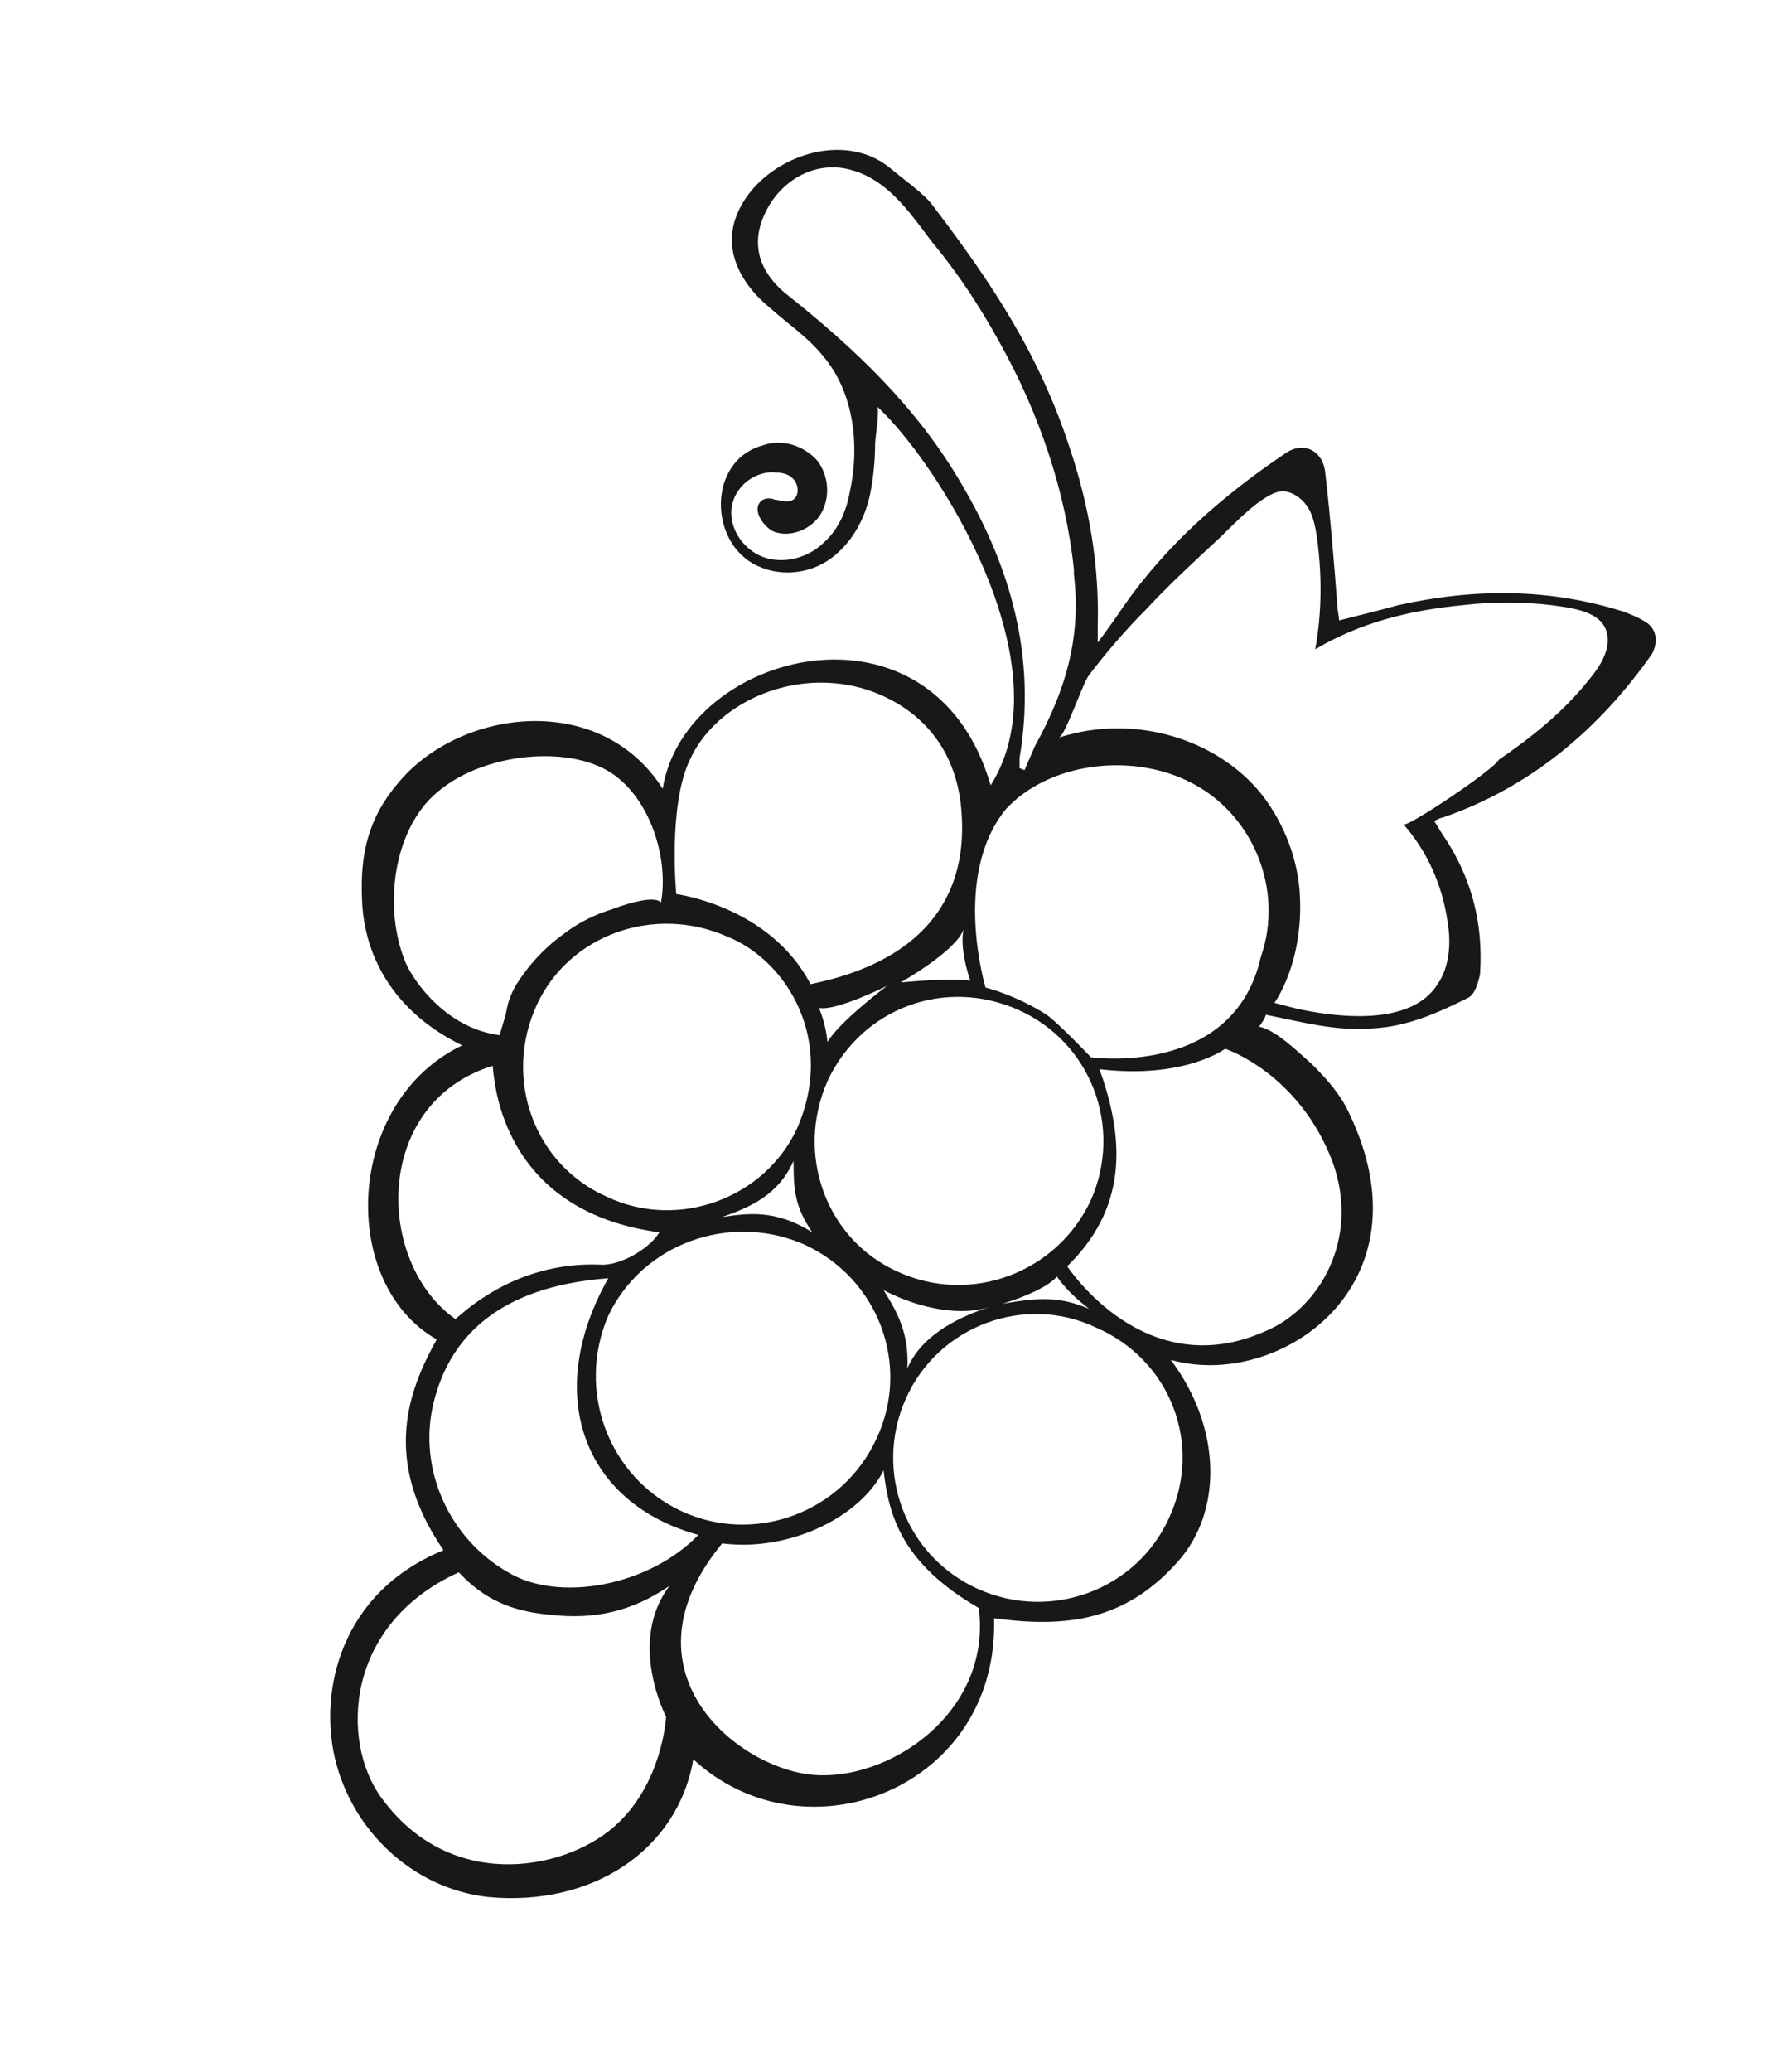 <?xml version="1.0" encoding="utf-8"?>
<!-- Generator: Adobe Illustrator 18.0.0, SVG Export Plug-In . SVG Version: 6.00 Build 0)  -->
<!DOCTYPE svg PUBLIC "-//W3C//DTD SVG 1.1//EN" "http://www.w3.org/Graphics/SVG/1.1/DTD/svg11.dtd">
<svg version="1.1" id="Vrstva_1" xmlns="http://www.w3.org/2000/svg" xmlns:xlink="http://www.w3.org/1999/xlink" x="0px" y="0px"
	 viewBox="0 0 104.4 121.9" enable-background="new 0 0 104.4 121.9" xml:space="preserve">
<path fill="#1A171B" d="M97,36.7c-0.4-0.3-0.9-0.5-1.4-0.7c-4.4-1.4-8.8-1.4-13.3-0.4c-1.1,0.3-2.3,0.6-3.5,0.9
	c0-0.3-0.1-0.6-0.1-0.9c-0.2-2.6-0.4-5.1-0.7-7.7c-0.1-1.4-1.3-2-2.4-1.2c-3.7,2.5-7,5.4-9.5,9c-0.4,0.6-0.9,1.3-1.5,2.1
	c0-0.5,0-0.8,0-1c0.1-3.5-0.5-7-1.6-10.3c-1.8-5.6-4.6-9.8-8.1-14.4c-0.5-0.7-1.8-1.6-2.5-2.2c-2.3-1.9-5.8-1.1-7.8,0.9
	c-1,1-1.7,2.4-1.5,3.8c0.2,1.4,1.1,2.6,2.2,3.5c1,0.9,2.2,1.7,3.1,2.8c1.9,2.2,2.2,5.4,1.6,8.1c-0.2,1.1-0.7,2.2-1.5,2.9
	c-0.8,0.8-2,1.2-3.1,1c-1.8-0.3-3.1-2.5-1.9-4.1c0.5-0.7,1.4-1.1,2.2-1c0.3,0,0.7,0.1,0.9,0.3c0.5,0.4,0.5,1.4-0.3,1.4
	c-0.3,0-0.5-0.1-0.7-0.1c-0.2-0.1-0.5-0.1-0.7,0c-0.8,0.5,0.1,1.7,0.7,1.9c0.9,0.3,2-0.1,2.6-0.9c0.7-1,0.6-2.4-0.1-3.3
	c-0.8-0.9-2.1-1.3-3.2-0.9c-3.3,0.9-3.2,5.8-0.3,7.1c1.5,0.7,3.3,0.4,4.5-0.6c1.1-0.9,1.8-2.2,2.1-3.6c0.2-1,0.3-2,0.3-3
	c0-0.3,0.3-2.1,0.1-2.2c3.5,3.2,11.2,15.2,6.7,22.3c-3.4-11.7-18-7.9-19.3,0.2c-3.7-5.8-12-4.7-15.6-0.3c-1.7,2-2.2,4.1-2.1,6.7
	c0.1,3.8,2.2,6.9,5.9,8.7c-6.9,3.3-7.3,14-1.5,17.3c-1.6,2.9-3.3,7,0.4,12.4c-6.1,2.5-7.3,8.3-6.4,12.2c1,4.3,4.6,7.7,9,8.2
	c6.2,0.6,11.2-2.8,12.1-8.1c6.6,6.1,18,1.7,17.7-8.3c4.3,0.6,7.7,0.1,10.7-3.2C72,89,71.9,84,68.9,80c6.3,1.8,15.4-4.3,10.5-14.5
	c-0.5-1.1-1.3-2-2.2-2.9c-0.8-0.7-2.1-2-3.1-2.2c0.2-0.3,0.3-0.4,0.4-0.7c2,0.4,4.2,1,6.3,0.8c2-0.1,3.8-0.9,5.6-1.8
	c0.4-0.2,0.6-0.9,0.7-1.4c0.2-3-0.5-5.7-2.2-8.2c-0.2-0.3-0.3-0.5-0.5-0.8c0.2-0.1,0.4-0.2,0.5-0.2c5.2-1.8,9.2-5.2,12.3-9.6
	C97.5,38,97.6,37.2,97,36.7z M56.6,28.5C54,24,50.3,20.5,46.4,17.4c-1.8-1.4-2.2-3.1-1.4-4.8c0.9-2,3-3.2,5.1-2.6
	c2.2,0.6,3.5,2.6,4.8,4.3c1.5,1.8,2.8,3.8,3.9,5.8c2.3,4.1,3.9,8.7,4.4,13.4c0,0.1,0,0.2,0,0.3c0.4,3.4-0.3,6.5-2.3,10.1
	c-0.2,0.5-0.4,0.9-0.6,1.4c-0.1,0-0.2-0.1-0.3-0.1c0-0.2,0-0.4,0-0.6C61,38.7,59.5,33.4,56.6,28.5z M40.6,44.7
	c1.4-3.1,5.4-5.1,9.3-4.4c1.8,0.3,6.4,1.9,6.7,7.7c0.3,5-2.5,8.6-8.9,9.9c-2.4-4.6-7.9-5.3-7.9-5.3S39.3,47.4,40.6,44.7z M52.8,74.8
	c-4.2-1.9-6-6.9-4.1-11.2c2-4.3,6.9-6.1,11.2-4.2c4.3,1.9,6.2,6.9,4.3,11.2C62.2,74.9,57.1,76.8,52.8,74.8z M62.2,75.1
	c0.4,0.6,1.1,1.3,1.9,1.9c-1.7-0.7-2.8-0.7-5.1-0.3C60.3,76.3,61.7,75.7,62.2,75.1z M52,75.9c2.3,1.2,4.7,1.5,6.2,1
	c-1.5,0.5-3.9,1.5-4.8,3.6C53.5,78.4,52.8,77.2,52,75.9z M47.3,73.2c4.4,2,6.3,7.1,4.3,11.4c-2,4.4-7.2,6.3-11.5,4.3
	c-4.3-2-6.2-7.1-4.3-11.5C37.8,73.2,42.9,71.3,47.3,73.2z M42.5,71.6c1.7-0.6,3.3-1.3,4.2-3.3c0,1.8,0.1,2.7,1.1,4.2
	C45.6,71.1,43.9,71.4,42.5,71.6z M48.2,59.3c1,0.2,4-1.3,4-1.3s-2.8,2.1-3.5,3.3C48.6,60.4,48.4,59.8,48.2,59.3z M57.1,57.7
	c-1.1-0.2-4.1,0.1-4.1,0.1s3.2-1.8,3.7-3.1C56.5,55.7,56.9,57.1,57.1,57.7z M42.8,55.1c3.5,1.4,6.4,6.1,4.1,11.3
	c-1.9,4.1-7,6-11.2,4c-4.3-1.9-6.1-7-4.1-11.3C33.5,55,38.5,53.2,42.8,55.1z M23.9,56.7c-1.2-2.8-0.9-6.7,0.9-9.1
	c2.2-3,7.7-3.9,10.7-2.4c2.6,1.3,3.9,5.1,3.4,7.9c-0.4-0.5-2.4,0.2-2.9,0.4c-1,0.3-2,0.8-2.9,1.5c-1.1,0.8-2,1.8-2.7,2.9
	c-0.3,0.5-0.5,1-0.6,1.6c0,0.1-0.4,1.4-0.4,1.4C26.3,60.5,24.4,57.8,23.9,56.7z M29,62.7c0.2,2.8,1.7,8.7,9.8,9.8
	c-0.5,0.9-2.3,2-3.5,1.9c-5.1-0.2-8.2,3-8.5,3.2C22.1,74.3,21.9,64.9,29,62.7z M25.5,82.6c0.9-3.8,3.7-6.9,10.3-7.4
	c-3.8,6.7-1.6,13.2,5.3,15.1c-2.9,3-8.2,4-11.2,2.2C26.4,90.5,24.6,86.4,25.5,82.6z M36.1,107.5c-3,2.6-9.7,3.8-13.7-1.8
	c-2.3-3.2-2.2-10.1,4.6-13.2c1.5,1.6,3.1,2.3,5.4,2.5c2.6,0.3,4.8-0.2,7-1.7c-2.5,3.3-0.2,7.7-0.2,7.7S39,105,36.1,107.5z
	 M47.7,104.4c-4.5-0.5-11.3-6.2-5.2-13.6c3.9,0.5,8.1-1.5,9.5-4.3c0.3,2.7,1.1,5.5,5.6,8.1C58.4,100.8,52.2,104.9,47.7,104.4z
	 M68.8,89.3c-1.9,4.2-6.9,6.1-11.2,4.2c-4.3-1.9-6.2-6.9-4.3-11.2c1.9-4.3,7-6.2,11.2-4.2C68.9,80,70.8,85,68.8,89.3z M78.4,68.3
	c1.7,4.6-0.8,8.7-3.9,10c-7.1,3.2-11.6-3.7-11.7-3.8c3.4-3.3,3.5-7.2,1.9-11.6c5,0.6,7.4-1.2,7.4-1.2S76.4,63.1,78.4,68.3z
	 M64.2,62.2c0,0-1.8-1.9-2.6-2.5c-1.9-1.2-3.6-1.6-3.6-1.6s-2-6.6,1.2-10.5c2.5-2.7,7.2-3.3,10.6-1.7c3.9,1.8,5.8,6.4,4.4,10.4
	C72.6,63.4,64.2,62.2,64.2,62.2z M82.6,48.5c1.4,1.6,2.3,3.6,2.6,5.8c0.2,1.2,0.1,2.6-0.6,3.6c-1.5,2.4-5.6,2-8,1.5
	c-0.1,0-1.6-0.4-1.6-0.4c0,0,1.7-2.3,1.5-6.3c-0.1-2.1-0.9-4.2-2.2-5.9c-2.5-3.2-7.4-4.9-12-3.4c0.4-0.1,1.4-3.2,1.8-3.7
	c1-1.3,2.1-2.6,3.3-3.8c1.3-1.4,2.7-2.7,4.1-4c0.9-0.8,2.9-3.1,4.1-3c0.6,0.1,1.1,0.5,1.4,1s0.4,1.1,0.5,1.7
	c0.3,2.2,0.3,4.4-0.1,6.6c2.7-1.6,5.6-2.3,8.7-2.6c1.7-0.2,3.5-0.2,5.2,0c1.4,0.2,3.5,0.4,3.3,2.3c-0.1,0.8-0.6,1.5-1.1,2.1
	c-1.5,1.9-3.4,3.4-5.3,4.7C87.9,45.3,82.8,48.7,82.6,48.5z"/>
</svg>
